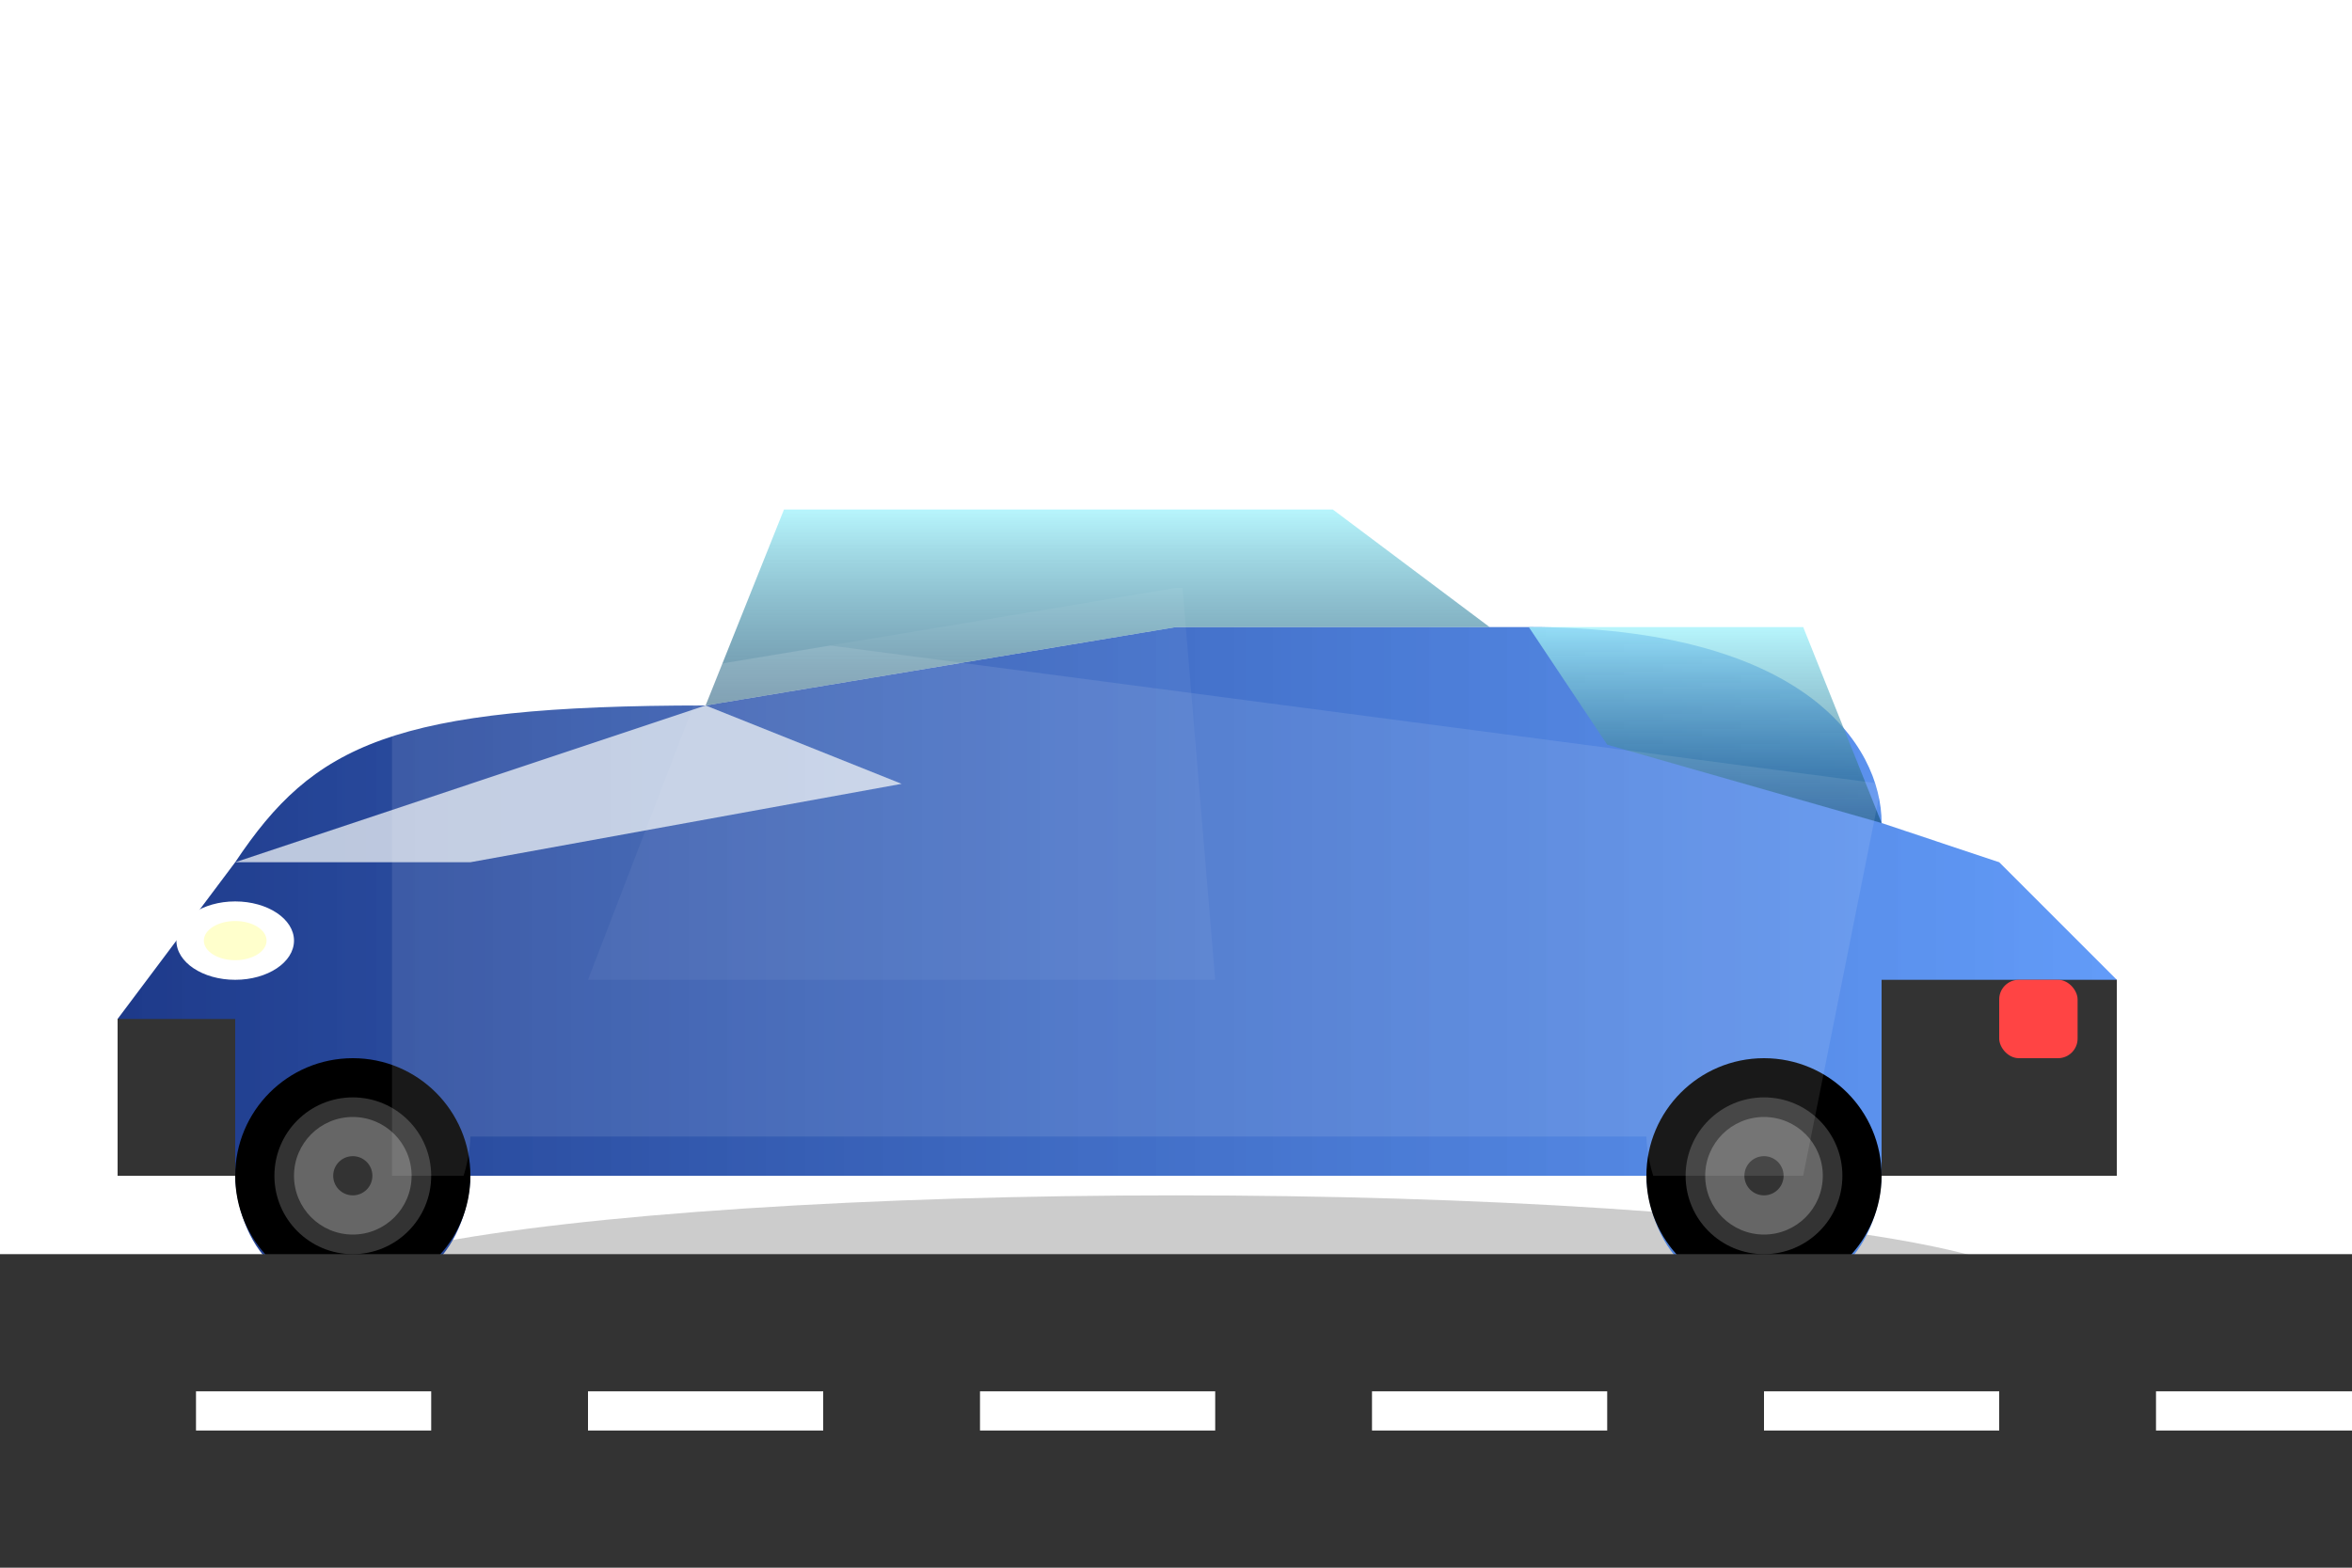 <svg xmlns="http://www.w3.org/2000/svg" width="600" height="400" viewBox="0 0 600 400">
  <defs>
    <linearGradient id="car-body-gradient" x1="0%" y1="0%" x2="100%" y2="0%">
      <stop offset="0%" style="stop-color:#1e3a8a;stop-opacity:1" />
      <stop offset="100%" style="stop-color:#3b82f6;stop-opacity:0.8" />
    </linearGradient>
    <linearGradient id="window-gradient" x1="0%" y1="0%" x2="0%" y2="100%">
      <stop offset="0%" style="stop-color:#a5f3fc;stop-opacity:0.8" />
      <stop offset="100%" style="stop-color:#0c4a6e;stop-opacity:0.6" />
    </linearGradient>
    <filter id="shadow" x="-20%" y="-20%" width="140%" height="140%">
      <feGaussianBlur in="SourceAlpha" stdDeviation="15" />
      <feOffset dx="0" dy="10" result="offsetblur" />
      <feComponentTransfer>
        <feFuncA type="linear" slope="0.3" />
      </feComponentTransfer>
      <feMerge>
        <feMergeNode />
        <feMergeNode in="SourceGraphic" />
      </feMerge>
    </filter>
    <clipPath id="car-shape">
      <path d="M480,200 C480,180 460,150 390,150 L300,150 L180,170 C100,170 80,180 60,210 L30,250 L30,290 L60,290 C60,290 60,320 90,320 C120,320 120,290 120,290 L420,290 C420,290 420,320 450,320 C480,320 480,290 480,290 L540,290 L540,240 L510,210 L480,200 Z" />
    </clipPath>
  </defs>
  
  <!-- Car Shadow -->
  <ellipse cx="300" cy="330" rx="220" ry="25" fill="#000" opacity="0.2" />
  
  <!-- Main Car Shape -->
  <g filter="url(#shadow)">
    <!-- Car Body -->
    <path d="M480,200 C480,180 460,150 390,150 L300,150 L180,170 C100,170 80,180 60,210 L30,250 L30,290 L60,290 C60,290 60,320 90,320 C120,320 120,290 120,290 L420,290 C420,290 420,320 450,320 C480,320 480,290 480,290 L540,290 L540,240 L510,210 L480,200 Z" fill="url(#car-body-gradient)" />
    
    <!-- Car Windows -->
    <path d="M180,170 L200,120 L340,120 L380,150 L300,150 L180,170 Z" fill="url(#window-gradient)" />
    <path d="M390,150 L410,180 L480,200 L460,150 L390,150 Z" fill="url(#window-gradient)" />
    
    <!-- Car Details -->
    <path d="M30,250 L60,250 L60,290 L30,290 Z" fill="#333" />
    <rect x="480" y="240" width="60" height="50" fill="#333" />
    <path d="M180,170 L60,210 L120,210 L230,190 Z" fill="#e2e8f0" opacity="0.8" />
    
    <!-- Headlights -->
    <ellipse cx="60" cy="230" rx="15" ry="10" fill="#fff" />
    <ellipse cx="60" cy="230" rx="8" ry="5" fill="#ffffcc" />
    
    <!-- Taillights -->
    <rect x="510" y="240" width="20" height="20" rx="5" fill="#ff4444" />
    
    <!-- Wheels -->
    <g transform="translate(90, 290)">
      <circle cx="0" cy="0" r="30" fill="#000" />
      <circle cx="0" cy="0" r="20" fill="#333" />
      <circle cx="0" cy="0" r="15" fill="#666" />
      <circle cx="0" cy="0" r="5" fill="#333" />
    </g>
    <g transform="translate(450, 290)">
      <circle cx="0" cy="0" r="30" fill="#000" />
      <circle cx="0" cy="0" r="20" fill="#333" />
      <circle cx="0" cy="0" r="15" fill="#666" />
      <circle cx="0" cy="0" r="5" fill="#333" />
    </g>
  </g>
  
  <!-- Reflections -->
  <g clip-path="url(#car-shape)">
    <path d="M100,150 L480,200 L460,300 L100,300 Z" fill="#fff" opacity="0.1" />
    <path d="M200,120 L300,130 L310,250 L150,250 Z" fill="#fff" opacity="0.05" />
  </g>
  
  <!-- Road -->
  <rect x="0" y="320" width="600" height="80" fill="#333" />
  <g>
    <rect x="50" y="355" width="60" height="10" fill="#fff" />
    <rect x="150" y="355" width="60" height="10" fill="#fff" />
    <rect x="250" y="355" width="60" height="10" fill="#fff" />
    <rect x="350" y="355" width="60" height="10" fill="#fff" />
    <rect x="450" y="355" width="60" height="10" fill="#fff" />
    <rect x="550" y="355" width="60" height="10" fill="#fff" />
  </g>
</svg>
